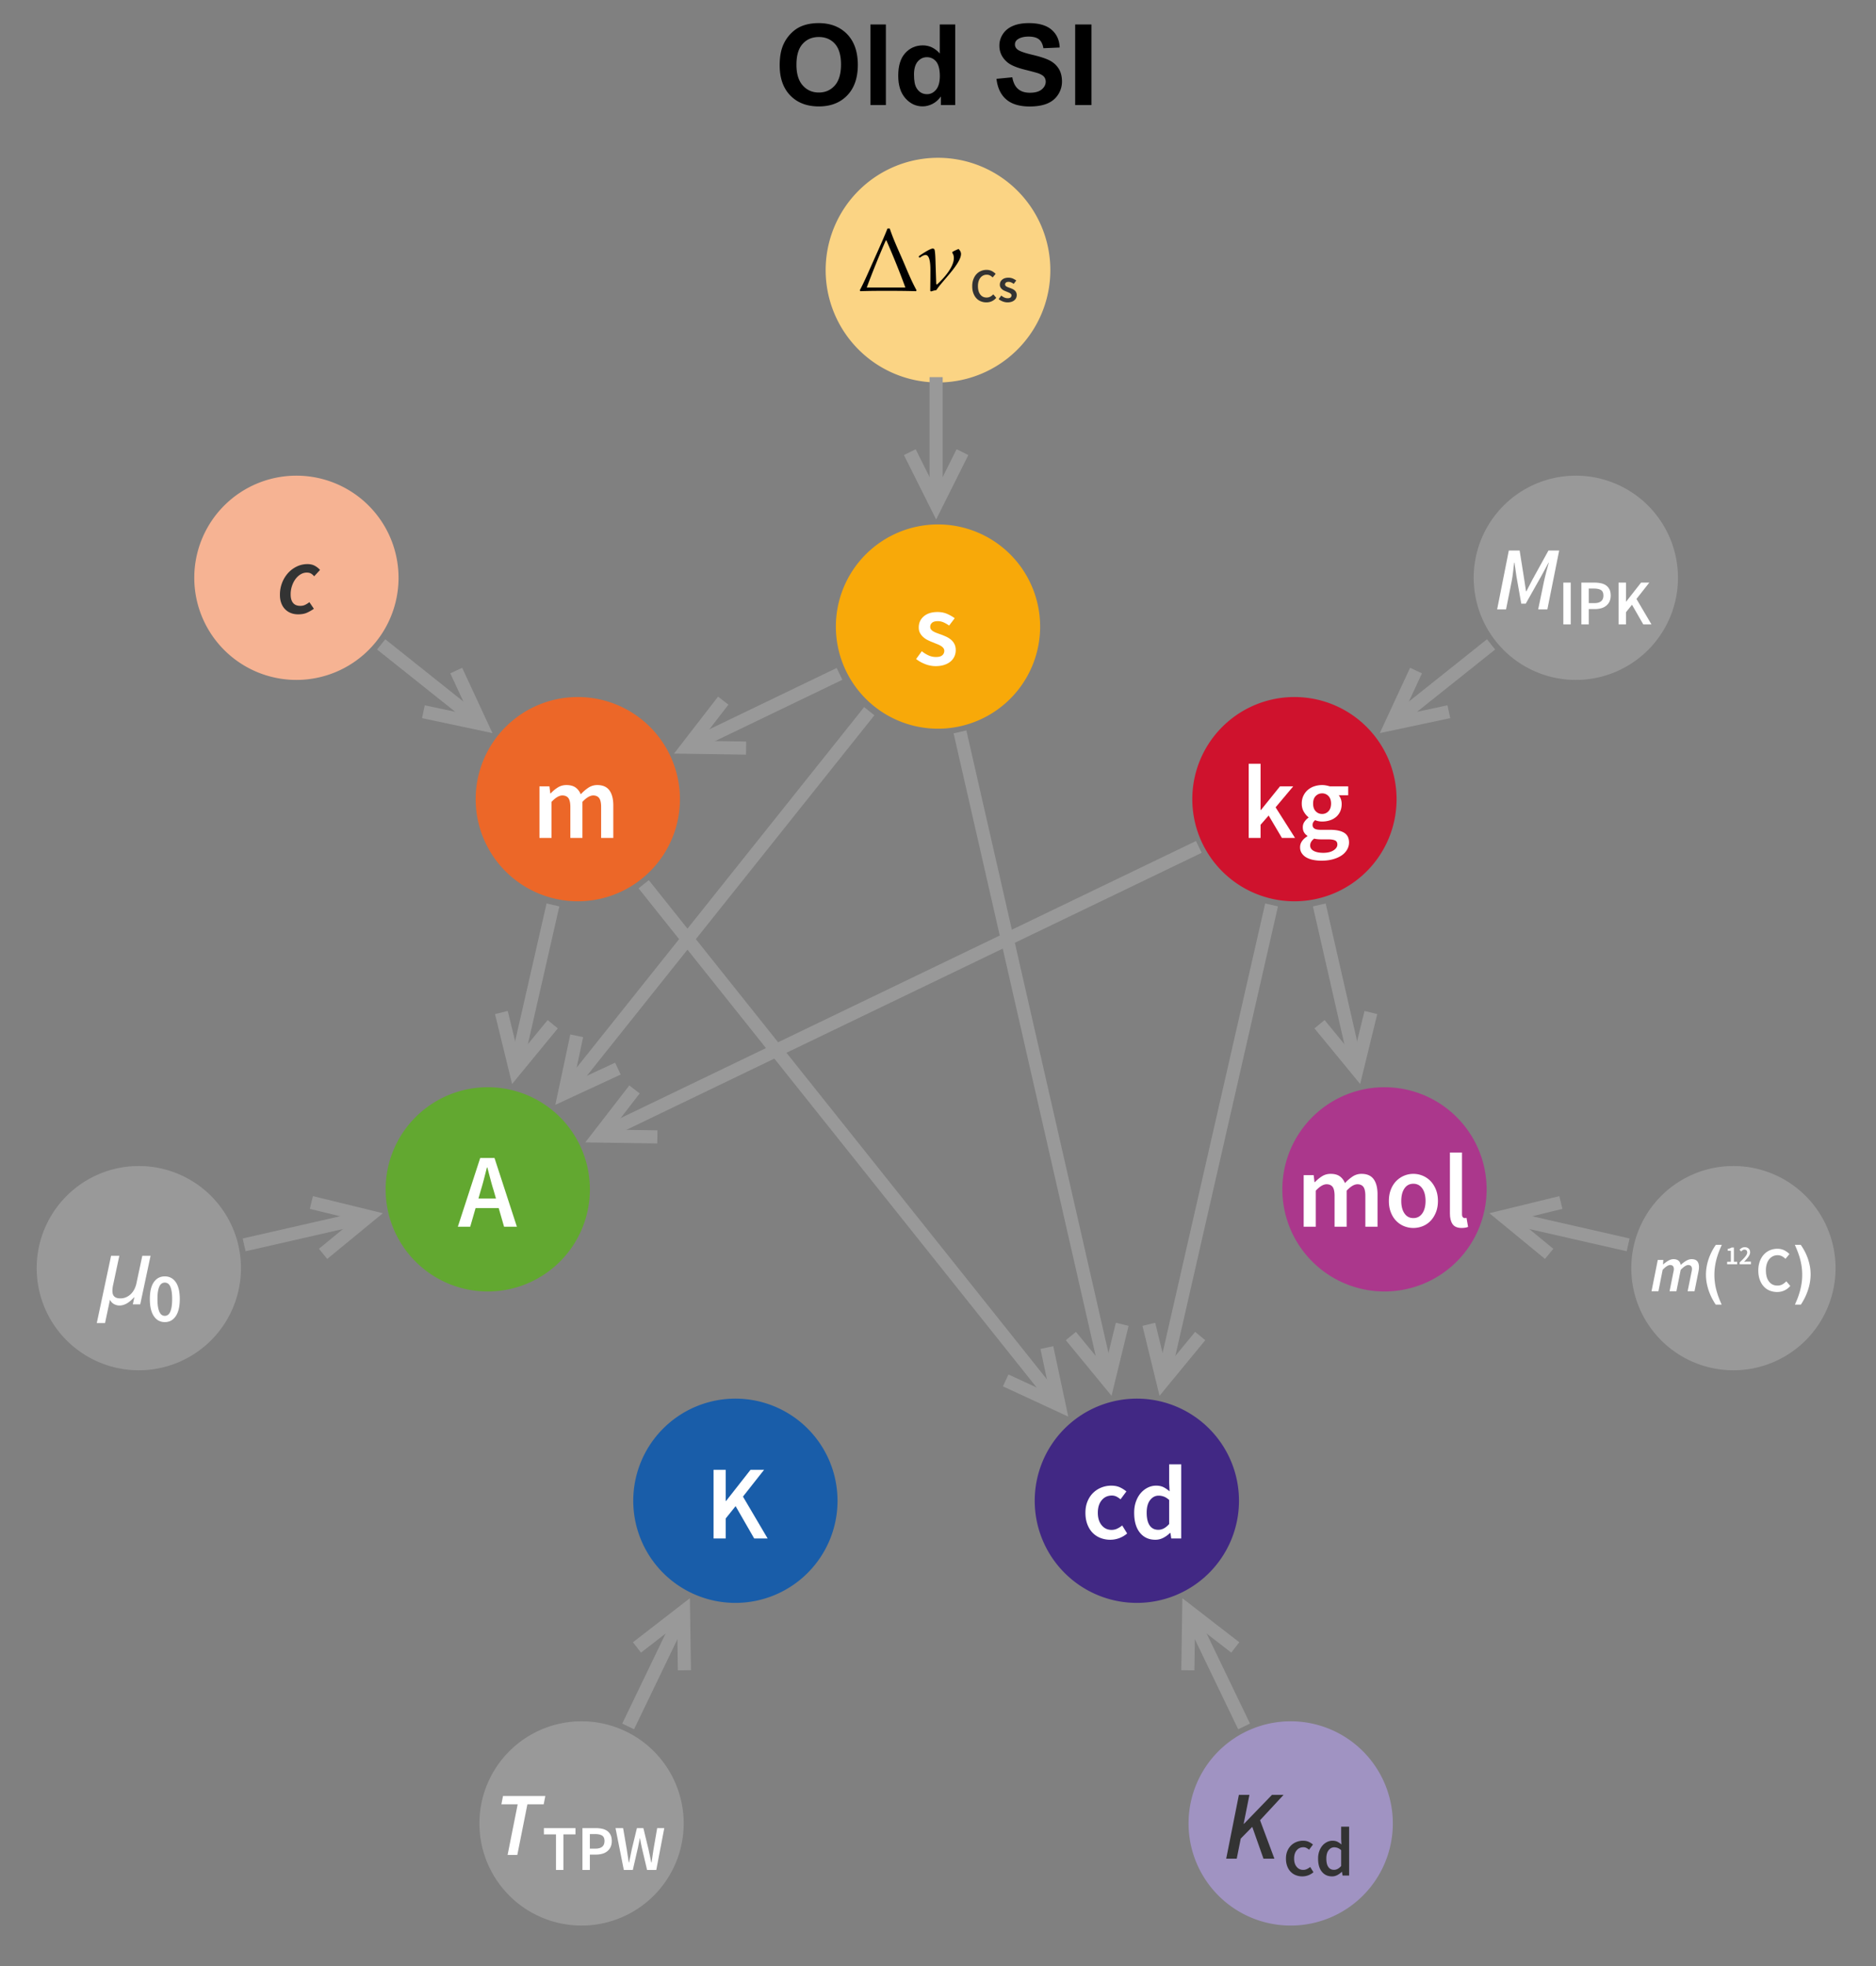 <svg xmlns="http://www.w3.org/2000/svg" xmlns:xlink="http://www.w3.org/1999/xlink" width="500pt" height="524pt" viewBox="0 0 500 524"><rect x="0" y="0" width="500" height="524" fill="#808080" stroke="none"/><defs><symbol overflow="visible" id="a"><path style="stroke:none" d="M5.879.336a7.695 7.695 0 0 1-2.813-.547C2.136-.574 1.34-1.023.672-1.566l1.512-2.075A8.177 8.177 0 0 0 4.02-2.504a4.667 4.667 0 0 0 1.972.402c.746.004 1.297-.148 1.653-.46.351-.305.527-.704.53-1.192a1.19 1.19 0 0 0-.253-.738 2.456 2.456 0 0 0-.672-.574 6.712 6.712 0 0 0-.95-.461c-.359-.137-.714-.285-1.066-.438-.453-.164-.91-.36-1.37-.586a5.316 5.316 0 0 1-1.247-.812A3.951 3.951 0 0 1 1.72-8.47c-.235-.418-.348-.918-.348-1.5 0-1.21.445-2.203 1.344-2.969.89-.765 2.113-1.148 3.668-1.148.949 0 1.808.172 2.578.508.762.34 1.426.719 1.988 1.144l-1.484 1.961a8.165 8.165 0 0 0-1.473-.851 3.846 3.846 0 0 0-1.55-.324c-.696 0-1.204.144-1.528.433-.328.29-.492.649-.488 1.078-.004.282.074.52.234.715.156.195.367.371.63.52.26.152.565.289.91.418.343.132.702.265 1.081.39.465.172.93.364 1.399.578.46.215.886.48 1.273.797.379.32.688.707.922 1.164.234.457.352 1.004.352 1.633 0 .602-.118 1.156-.352 1.668A3.83 3.83 0 0 1 9.855-.91c-.449.387-1.011.687-1.68.91C7.5.223 6.736.332 5.88.336Zm0 0"/></symbol><symbol overflow="visible" id="b"><path style="stroke:none" d="M2.043 0v-19.77h3.164v12.348h.086l5.094-6.324h3.527L9.211-8.148 14.39 0h-3.5L7.363-5.965 5.207-3.5V0Zm0 0"/></symbol><symbol overflow="visible" id="c"><path style="stroke:none" d="M6.832 6.074a11.557 11.557 0 0 1-2.281-.222c-.703-.153-1.305-.375-1.809-.672a3.528 3.528 0 0 1-1.187-1.121c-.293-.45-.438-.973-.434-1.567a2.738 2.738 0 0 1 .504-1.61c.332-.495.816-.937 1.453-1.331v-.11a2.65 2.65 0 0 1-.883-.894c-.234-.375-.351-.84-.347-1.402a2.466 2.466 0 0 1 .46-1.47A4.458 4.458 0 0 1 3.36-5.401v-.114c-.468-.351-.882-.843-1.246-1.468-.367-.625-.55-1.348-.547-2.172-.004-.781.149-1.48.45-2.098a4.657 4.657 0 0 1 1.191-1.555 5.024 5.024 0 0 1 1.719-.953A6.59 6.59 0 0 1 7-14.086c.371 0 .73.035 1.078.102.344.066.656.144.938.238h4.93v2.379h-2.52c.222.262.406.594.558.992.145.402.22.848.223 1.332-.004.77-.137 1.441-.406 2.016a4.255 4.255 0 0 1-1.106 1.457 4.82 4.82 0 0 1-1.652.894A6.449 6.449 0 0 1 7-4.367a4.74 4.74 0 0 1-.926-.082 4.374 4.374 0 0 1-.949-.281 2.868 2.868 0 0 0-.492.558c-.121.188-.18.442-.18.758 0 .394.16.703.488.922.325.226.91.336 1.75.336H9.13c1.66 0 2.914.27 3.766.8.847.536 1.273 1.395 1.273 2.586 0 .672-.176 1.305-.52 1.903a4.75 4.75 0 0 1-1.468 1.543c-.637.43-1.407.77-2.313 1.02-.906.25-1.918.374-3.035.378ZM7-6.383c.652.004 1.21-.234 1.68-.715.46-.472.695-1.16.699-2.058-.004-.856-.234-1.524-.688-2A2.26 2.26 0 0 0 7-11.871c-.676 0-1.246.234-1.707.7-.469.468-.7 1.14-.7 2.015 0 .898.231 1.586.7 2.058.46.48 1.031.72 1.707.715Zm.336 10.36c1.117-.004 2.016-.223 2.7-.66.679-.438 1.019-.958 1.023-1.551-.004-.547-.211-.91-.63-1.094C10.009.48 9.407.387 8.626.39H6.746C5.996.387 5.371.32 4.871.195c-.71.54-1.062 1.149-1.062 1.82 0 .618.312 1.098.937 1.442.625.344 1.488.516 2.59.52Zm0 0"/></symbol><symbol overflow="visible" id="d"><path style="stroke:none" d="M2.043 0v-13.746h2.66l.227 1.875h.11a9.553 9.553 0 0 1 1.89-1.57c.68-.43 1.449-.645 2.308-.645 1.008 0 1.817.215 2.422.645.606.43 1.067 1.039 1.387 1.82a11.273 11.273 0 0 1 2.043-1.762 4.222 4.222 0 0 1 2.383-.703c1.453 0 2.523.473 3.218 1.414.688.945 1.036 2.293 1.036 4.047V0H18.48v-8.203c0-1.137-.175-1.938-.52-2.406-.347-.465-.874-.7-1.581-.704-.86.004-1.82.575-2.883 1.708V0h-3.219v-8.203c0-1.137-.175-1.938-.52-2.406-.35-.465-.886-.7-1.609-.704-.863.004-1.824.575-2.882 1.708V0Zm0 0"/></symbol><symbol overflow="visible" id="e"><path style="stroke:none" d="M7.672.336a6.577 6.577 0 0 1-2.465-.477 6.074 6.074 0 0 1-2.086-1.398c-.61-.613-1.09-1.371-1.441-2.27-.356-.894-.532-1.91-.532-3.05 0-1.137.176-2.153.532-3.051.351-.895.832-1.652 1.441-2.27a6.347 6.347 0 0 1 4.55-1.906c.856 0 1.684.164 2.477.492a6.19 6.19 0 0 1 2.086 1.414c.598.617 1.079 1.375 1.442 2.27.363.898.543 1.914.547 3.05-.004 1.141-.184 2.157-.547 3.051-.364.899-.844 1.657-1.442 2.27a5.93 5.93 0 0 1-2.086 1.398 6.713 6.713 0 0 1-2.476.477Zm0-2.633c1.004 0 1.797-.414 2.379-1.246.578-.828.87-1.934.87-3.316 0-1.399-.292-2.516-.87-3.348-.582-.828-1.375-1.242-2.38-1.246-1.01.004-1.8.418-2.366 1.246-.57.832-.852 1.95-.852 3.348 0 1.382.281 2.488.852 3.316.566.832 1.355 1.246 2.367 1.246Zm0 0"/></symbol><symbol overflow="visible" id="f"><path style="stroke:none" d="M5.18.336C4.023.332 3.21-.008 2.742-.7c-.469-.688-.703-1.633-.699-2.828V-19.77h3.223v16.41c-.004.395.07.669.222.825.145.16.305.238.477.238h.207c.062 0 .164-.015.297-.055L6.887.055c-.434.183-1 .277-1.707.28Zm0 0"/></symbol><symbol overflow="visible" id="g"><path style="stroke:none" d="M7.785.336a7.217 7.217 0 0 1-2.62-.477A5.864 5.864 0 0 1 3.05-1.539c-.598-.613-1.063-1.371-1.399-2.27-.336-.894-.504-1.91-.504-3.05 0-1.137.184-2.153.559-3.051.371-.895.875-1.652 1.512-2.27a6.62 6.62 0 0 1 2.199-1.414 7.035 7.035 0 0 1 2.617-.492c.89 0 1.66.152 2.309.45.64.304 1.215.667 1.722 1.093L10.5-10.445a5.645 5.645 0 0 0-1.105-.742 2.83 2.83 0 0 0-1.192-.266c-1.121.004-2.027.418-2.715 1.246-.691.832-1.035 1.95-1.035 3.348 0 1.382.34 2.488 1.02 3.316.68.832 1.562 1.246 2.648 1.246.54 0 1.047-.113 1.524-.348.476-.23.91-.507 1.304-.828l1.317 2.13A6.893 6.893 0 0 1 7.786.335Zm0 0"/></symbol><symbol overflow="visible" id="h"><path style="stroke:none" d="M6.86.336C5.12.332 3.745-.293 2.73-1.554 1.71-2.813 1.2-4.583 1.203-6.86c-.004-1.118.16-2.125.488-3.024.325-.894.758-1.648 1.305-2.265a5.89 5.89 0 0 1 1.86-1.43 4.96 4.96 0 0 1 2.171-.508c.782 0 1.446.137 1.989.406.539.274 1.082.645 1.625 1.11l-.114-2.215v-4.985h3.22V0H11.09l-.227-1.484h-.11A7.186 7.186 0 0 1 8.989-.195a4.537 4.537 0 0 1-2.129.53Zm.785-2.66c1.023.004 1.984-.508 2.882-1.54v-6.413c-.488-.43-.96-.727-1.414-.895a4.023 4.023 0 0 0-1.386-.254c-.899 0-1.657.395-2.27 1.18-.617.785-.922 1.906-.922 3.36 0 1.495.266 2.628.797 3.402.531.777 1.3 1.164 2.313 1.16Zm0 0"/></symbol><symbol overflow="visible" id="i"><path style="stroke:none" d="M2.324 0v-18.313H5.57v8.317h.086l6.524-8.316h3.613l-5.629 7.14L16.742 0H13.16L8.203-8.625 5.57-5.348V0Zm0 0"/></symbol><symbol overflow="visible" id="j"><path style="stroke:none" d="m6.074-9.742-.64 2.238h4.675l-.644-2.238a60.323 60.323 0 0 1-.856-2.996c-.273-1.028-.539-2.043-.796-3.055h-.114c-.261 1.031-.523 2.05-.785 3.066a67.316 67.316 0 0 1-.84 2.985ZM-.055 0l5.961-18.313h3.809L15.68 0h-3.414l-1.43-4.957h-6.16L3.246 0Zm0 0"/></symbol><symbol overflow="visible" id="k"><path style="stroke:none" d="M4.395.152a3.872 3.872 0 0 1-1.48-.28 3.198 3.198 0 0 1-1.196-.829c-.34-.363-.606-.816-.801-1.356-.2-.535-.297-1.148-.293-1.84-.004-.679.098-1.288.3-1.831.2-.54.47-1 .817-1.375.344-.375.75-.66 1.215-.856.465-.195.961-.293 1.488-.297.528.004.996.11 1.407.32.406.215.742.465 1.011.743l-.793.957a3.014 3.014 0 0 0-.715-.528c-.257-.132-.55-.199-.87-.199-.344 0-.657.07-.942.211-.285.14-.531.344-.738.602-.211.261-.371.578-.485.949-.117.379-.175.8-.172 1.266-.003.957.204 1.703.618 2.242.414.543.972.812 1.68.812.37 0 .702-.078.995-.234a3.06 3.06 0 0 0 .793-.621l.793.93c-.343.398-.73.699-1.168.902-.437.21-.925.312-1.464.312Zm0 0"/></symbol><symbol overflow="visible" id="l"><path style="stroke:none" d="M2.684.152c-.438 0-.868-.082-1.286-.246a3.86 3.86 0 0 1-1.09-.62l.688-.946c.281.226.559.398.836.52.277.124.578.187.902.183.34.004.59-.066.754-.211a.709.709 0 0 0 .242-.543.595.595 0 0 0-.117-.34 1.192 1.192 0 0 0-.304-.261 3.743 3.743 0 0 0-.434-.211 10.499 10.499 0 0 1-.484-.2 6.567 6.567 0 0 1-.63-.265 2.292 2.292 0 0 1-.566-.371 1.711 1.711 0 0 1-.41-.504 1.308 1.308 0 0 1-.16-.688c-.004-.55.2-1 .613-1.351.407-.348.965-.524 1.676-.528.43.004.824.078 1.176.23.348.157.648.333.906.524l-.676.895c-.226-.16-.449-.29-.672-.387a1.885 1.885 0 0 0-.71-.148c-.32.003-.551.07-.696.199a.61.61 0 0 0-.222.492.438.438 0 0 0 .109.324c.07.09.168.172.285.239.117.07.254.132.414.19.156.063.32.122.496.18.207.079.422.169.637.262.21.102.402.223.582.364.172.148.312.324.422.53.101.212.156.462.16.747a1.938 1.938 0 0 1-.16.762c-.11.238-.266.441-.469.613-.207.176-.46.312-.766.414a3.335 3.335 0 0 1-1.046.152Zm0 0"/></symbol><symbol overflow="visible" id="m"><path style="stroke:none" d="m.77 0 3.117-15.695H6.77l1.246 7.847.457 3.024h.093l1.563-3.024 4.32-7.847h2.856L14.16 0h-2.45l1.563-7.535c.075-.367.168-.762.274-1.188.101-.422.207-.851.324-1.285.11-.43.223-.851.336-1.27.11-.413.223-.808.336-1.179h-.07L12.55-8.902 8.398-1.535H7.2L5.902-8.902l-.504-3.555h-.093c-.086.738-.176 1.559-.278 2.46-.105.907-.23 1.727-.37 2.462L3.144 0Zm0 0"/></symbol><symbol overflow="visible" id="z"><path style="stroke:none" d="m3.77 0 2.687-13.488H2.113l.43-2.207h11.281l-.433 2.207H9.047L6.359 0Zm0 0"/></symbol><symbol overflow="visible" id="n"><path style="stroke:none" d="M1.414 0v-11.145h1.977V0Zm0 0"/></symbol><symbol overflow="visible" id="o"><path style="stroke:none" d="M1.414 0v-11.145h3.512c.61 0 1.18.06 1.71.172.528.114.985.305 1.372.578.383.274.683.63.902 1.067.215.437.324.98.324 1.625 0 .617-.109 1.152-.324 1.605a3.129 3.129 0 0 1-.894 1.133 3.691 3.691 0 0 1-1.348.664c-.516.14-1.074.211-1.676.211H3.391V0Zm1.977-5.676H4.84c1.633.004 2.45-.672 2.453-2.027-.004-.7-.219-1.184-.64-1.453-.43-.266-1.055-.399-1.883-.403H3.39Zm0 0"/></symbol><symbol overflow="visible" id="p"><path style="stroke:none" d="M1.414 0v-11.145h1.977v5.063h.05l3.97-5.063h2.198L6.184-6.797 10.187 0h-2.18L4.993-5.246 3.391-3.254V0Zm0 0"/></symbol><symbol overflow="visible" id="A"><path style="stroke:none" d="M3.664 0v-9.473H.441v-1.672H8.86v1.672H5.641V0Zm0 0"/></symbol><symbol overflow="visible" id="B"><path style="stroke:none" d="M2.523 0 .31-11.145h2.027l.969 5.625c.09.602.18 1.2.273 1.79.09.593.18 1.183.274 1.77h.066c.121-.587.242-1.18.367-1.778.117-.594.242-1.188.367-1.782l1.364-5.625h1.718L9.098-5.52c.12.579.246 1.168.375 1.762.12.602.246 1.2.375 1.797h.07c.09-.598.176-1.191.262-1.785.082-.586.172-1.18.265-1.774l.973-5.625h1.89L11.177 0H8.723l-1.38-5.863c-.093-.426-.179-.852-.265-1.282a22.146 22.146 0 0 1-.226-1.289h-.07c-.083.438-.165.868-.247 1.29l-.265 1.28L4.926 0Zm0 0"/></symbol><symbol overflow="visible" id="q"><path style="stroke:none" d="m.375 0 1.664-8.348h1.48l-.085 1.172h.07c.43-.37.875-.691 1.34-.965.465-.27.926-.406 1.379-.41.316.004.586.043.816.121.223.082.414.188.566.32.153.137.27.301.36.485a3.3 3.3 0 0 1 .195.621 7.665 7.665 0 0 1 1.477-1.129c.488-.277.96-.414 1.414-.418.687.004 1.187.184 1.504.543.308.363.465.887.468 1.567a6.39 6.39 0 0 1-.035.562c-.027.184-.062.387-.101.61L11.832 0H9.996l1.02-5.031c.046-.192.078-.356.101-.492.02-.137.031-.266.035-.391-.004-.711-.343-1.07-1.02-1.074-.218.004-.495.105-.835.308-.34.203-.723.532-1.152.985L7.004 0h-1.82l1.003-5.031c.047-.192.079-.356.102-.492.02-.137.031-.266.035-.391-.004-.711-.336-1.07-1.004-1.074-.226.004-.511.105-.851.308-.34.203-.719.532-1.137.985L2.211 0Zm0 0"/></symbol><symbol overflow="visible" id="r"><path style="stroke:none" d="M5.113-12.375a28.93 28.93 0 0 0-.824 1.96c-.242.645-.45 1.29-.621 1.942-.172.653-.305 1.32-.398 1.996-.094.68-.141 1.387-.141 2.125 0 .711.043 1.403.137 2.079.086.675.218 1.34.394 1.992.168.648.371 1.293.613 1.933.235.641.504 1.278.805 1.918H3.484a17.982 17.982 0 0 1-1.07-1.836c-.32-.636-.594-1.289-.82-1.96a14.282 14.282 0 0 1-.528-2.055 12.167 12.167 0 0 1-.004-4.242c.118-.7.293-1.387.528-2.063a14.93 14.93 0 0 1 1.93-3.79Zm0 0"/></symbol><symbol overflow="visible" id="v"><path style="stroke:none" d="M4.773-4.54a13.553 13.553 0 0 1-.183 2.15c-.125.71-.297 1.41-.524 2.093-.226.684-.5 1.348-.816 1.996-.32.649-.68 1.27-1.074 1.871H.582c.29-.625.555-1.257.797-1.898.238-.649.445-1.297.617-1.957.168-.66.3-1.328.395-2.008.093-.676.14-1.363.14-2.059 0-.738-.047-1.445-.136-2.125a17.777 17.777 0 0 0-.391-1.992 19.913 19.913 0 0 0-.621-1.937 33.196 33.196 0 0 0-.82-1.969H2.14c.398.57.761 1.168 1.09 1.79.32.624.597 1.269.828 1.929.222.668.398 1.344.527 2.031.121.691.184 1.387.187 2.086Zm0 0"/></symbol><symbol overflow="visible" id="s"><path style="stroke:none" d="M.52 0v-.656h.992v-2.93h-.82v-.504a3.18 3.18 0 0 0 .578-.148c.16-.055.312-.13.453-.215h.601v3.797H3.2V0Zm0 0"/></symbol><symbol overflow="visible" id="t"><path style="stroke:none" d="M.266 0v-.469c.304-.297.586-.57.836-.824.25-.25.46-.484.636-.7.176-.214.309-.413.403-.605.09-.183.136-.363.14-.53-.004-.235-.066-.423-.191-.563-.13-.137-.309-.204-.543-.207a.847.847 0 0 0-.473.148 1.968 1.968 0 0 0-.394.348l-.45-.45c.204-.214.415-.382.633-.503.215-.118.48-.18.79-.18.21 0 .402.035.577.098.172.07.32.16.442.277.121.117.215.262.285.43a1.512 1.512 0 0 1-.027 1.156c-.086.207-.203.41-.352.617-.148.21-.32.426-.515.64-.196.223-.403.45-.622.68.118-.008.243-.02.38-.031.132-.012.253-.016.363-.02h1.093V0Zm0 0"/></symbol><symbol overflow="visible" id="u"><path style="stroke:none" d="M5.848.203a5.306 5.306 0 0 1-1.973-.371 4.22 4.22 0 0 1-1.59-1.105c-.45-.485-.805-1.086-1.062-1.805C.96-3.79.832-4.605.832-5.523c0-.907.133-1.72.398-2.442.266-.715.63-1.324 1.09-1.824a4.653 4.653 0 0 1 1.614-1.14 5.088 5.088 0 0 1 1.98-.391c.7 0 1.324.144 1.871.425.543.286.992.614 1.344.985L8.074-8.637a4 4 0 0 0-.953-.703 2.54 2.54 0 0 0-1.152-.265 2.895 2.895 0 0 0-1.254.28 2.979 2.979 0 0 0-.985.802 3.79 3.79 0 0 0-.644 1.265 5.52 5.52 0 0 0-.23 1.684c-.004 1.273.273 2.265.824 2.984.547.719 1.289 1.078 2.234 1.078.496 0 .941-.101 1.328-.312a4.128 4.128 0 0 0 1.055-.828L9.352-1.41a4.72 4.72 0 0 1-1.559 1.2 4.604 4.604 0 0 1-1.945.413Zm0 0"/></symbol><symbol overflow="visible" id="w"><path style="stroke:none" d="m.832 0 3.379-17.004H7.02L5.484-9.309h.106l7.437-7.695h3.094l-6.266 6.762L13.675 0h-2.91L7.774-8.477 4.707-5.355 3.641 0Zm0 0"/></symbol><symbol overflow="visible" id="E"><path style="stroke:none" d="M5.719.313C5.008.308 4.355.195 3.769-.04a4.229 4.229 0 0 1-1.535-1.012c-.437-.437-.773-.98-1.011-1.625-.246-.64-.368-1.379-.364-2.21a8.635 8.635 0 0 1 .582-3.212 8.407 8.407 0 0 1 1.586-2.601 7.588 7.588 0 0 1 2.34-1.742 6.52 6.52 0 0 1 2.824-.637c.778 0 1.442.156 2 .469.551.312 1.004.675 1.352 1.09L9.984-9.83c-.296-.343-.593-.597-.886-.753-.297-.156-.66-.234-1.09-.234-.574 0-1.121.156-1.64.468-.52.313-.973.735-1.364 1.262a6.568 6.568 0 0 0-.934 1.848 6.834 6.834 0 0 0-.351 2.246c-.004.972.207 1.722.636 2.25.422.531 1.07.797 1.938.793.5.004.945-.094 1.336-.297a6.07 6.07 0 0 0 1.082-.692l1.195 1.766c-.488.352-1.066.688-1.73 1.004-.672.32-1.489.477-2.457.48Zm0 0"/></symbol><symbol overflow="visible" id="x"><path style="stroke:none" d="M5.133.223a4.68 4.68 0 0 1-1.73-.313 3.78 3.78 0 0 1-1.391-.926c-.399-.402-.703-.902-.922-1.496-.223-.59-.336-1.261-.332-2.011-.004-.75.12-1.418.367-2.012a4.52 4.52 0 0 1 .996-1.496 4.41 4.41 0 0 1 1.45-.93 4.857 4.857 0 0 1 1.726-.324c.59.004 1.098.101 1.523.297.422.195.801.437 1.137.718L6.922-6.887a4.174 4.174 0 0 0-.73-.488 1.89 1.89 0 0 0-.782-.176c-.742.004-1.34.278-1.793.824-.46.547-.687 1.282-.683 2.204-.004.914.218 1.644.671 2.187.446.55 1.028.824 1.747.82.355.004.691-.074 1.007-.23.313-.152.602-.332.86-.543l.867 1.402a4.394 4.394 0 0 1-1.414.832 4.435 4.435 0 0 1-1.54.278Zm0 0"/></symbol><symbol overflow="visible" id="y"><path style="stroke:none" d="M4.523.223c-1.148 0-2.058-.414-2.726-1.246C1.125-1.852.789-3.02.793-4.523c-.004-.735.105-1.399.324-1.993.215-.59.5-1.086.86-1.496a3.807 3.807 0 0 1 1.226-.941 3.333 3.333 0 0 1 1.43-.332c.515.004.953.094 1.312.27.356.18.711.421 1.07.726l-.074-1.457v-3.285h2.122V0H7.309l-.145-.977H7.09a5.007 5.007 0 0 1-1.164.848c-.446.234-.91.352-1.403.352Zm.516-1.754c.676.004 1.309-.336 1.902-1.016v-4.226c-.324-.282-.636-.477-.933-.59a2.794 2.794 0 0 0-.914-.168c-.594.004-1.09.261-1.496.777-.407.52-.61 1.258-.606 2.211-.004.992.172 1.738.524 2.246.351.512.859.77 1.523.766Zm0 0"/></symbol><symbol overflow="visible" id="D"><path style="stroke:none" d="M4.727.223c-1.235 0-2.207-.524-2.918-1.578-.715-1.047-1.07-2.57-1.07-4.57 0-1.993.355-3.497 1.07-4.513.71-1.011 1.683-1.519 2.918-1.523 1.226.004 2.199.512 2.914 1.531.714 1.024 1.07 2.528 1.074 4.504-.004 2-.36 3.524-1.074 4.57C6.926-.3 5.953.224 4.727.224Zm0-1.664c.277 0 .539-.075.78-.23.243-.15.45-.407.622-.766.172-.356.305-.817.406-1.383.094-.567.145-1.266.149-2.106-.004-.82-.055-1.515-.149-2.078-.101-.559-.234-1.008-.406-1.355-.172-.34-.379-.582-.621-.727a1.537 1.537 0 0 0-1.567 0c-.242.145-.449.387-.62.727-.176.347-.313.796-.407 1.355-.102.563-.148 1.258-.144 2.078-.004.84.042 1.54.144 2.106.094.566.23 1.027.406 1.382.172.36.38.618.621.766.239.156.5.23.786.23Zm0 0"/></symbol><symbol overflow="visible" id="C"><path style="stroke:none" d="M14.93-12.953 12.172 0h-1.969l.406-1.906h-.05c-.262.281-.54.55-.825.816a6.57 6.57 0 0 1-.921.707c-.329.211-.672.371-1.032.496a3.495 3.495 0 0 1-1.14.192c-.266 0-.524-.035-.778-.106a2.995 2.995 0 0 1-.718-.297 2.429 2.429 0 0 1-.606-.488 2.305 2.305 0 0 1-.426-.66L2.797 4.98h-2.2l3.81-17.933h2.198L4.957-5.227a8.936 8.936 0 0 0-.14.797c-.04.27-.06.54-.055.805-.004.719.172 1.234.531 1.55.352.321.875.481 1.566.477a3.74 3.74 0 0 0 1.594-.324c.473-.215.89-.504 1.258-.867.36-.36.664-.777.906-1.262.242-.476.422-.988.54-1.527l1.573-7.375Zm0 0"/></symbol><symbol overflow="visible" id="F"><path style="stroke:none" d="M1.305-10.605c-.004-2.188.324-4.024.98-5.508a9.926 9.926 0 0 1 1.996-2.942c.844-.867 1.77-1.511 2.782-1.937 1.332-.563 2.875-.844 4.625-.848 3.164.004 5.695.985 7.597 2.945 1.895 1.965 2.844 4.696 2.848 8.188-.004 3.469-.945 6.18-2.828 8.137C17.418-.613 14.898.363 11.75.367 8.55.363 6.012-.609 4.129-2.555 2.242-4.5 1.3-7.184 1.305-10.605Zm4.468-.145c-.003 2.434.559 4.277 1.684 5.527 1.121 1.258 2.547 1.883 4.277 1.883 1.727 0 3.145-.62 4.254-1.867 1.106-1.242 1.66-3.11 1.664-5.606-.004-2.453-.543-4.289-1.62-5.503-1.079-1.207-2.512-1.813-4.298-1.817-1.789.004-3.23.617-4.32 1.84-1.098 1.227-1.644 3.074-1.64 5.543Zm0 0"/></symbol><symbol overflow="visible" id="G"><path style="stroke:none" d="M2.152 0v-21.477H6.27V0Zm0 0"/></symbol><symbol overflow="visible" id="H"><path style="stroke:none" d="M16.422 0h-3.824v-2.285c-.637.89-1.387 1.555-2.25 1.984-.864.438-1.735.653-2.614.653-1.789 0-3.32-.72-4.593-2.16-1.274-1.438-1.91-3.446-1.91-6.028 0-2.633.617-4.637 1.859-6.012 1.238-1.367 2.808-2.054 4.703-2.058 1.734.004 3.238.726 4.512 2.164v-7.735h4.117ZM5.434-8.117c-.004 1.664.226 2.863.691 3.605.656 1.078 1.586 1.617 2.781 1.614.946.003 1.75-.399 2.418-1.207.66-.805.992-2.008.996-3.614-.004-1.781-.328-3.07-.968-3.86-.649-.784-1.473-1.175-2.477-1.179-.977.004-1.793.39-2.453 1.164-.66.778-.992 1.938-.988 3.477Zm0 0"/></symbol><symbol overflow="visible" id="I"><path style="stroke:none" d="m1.086-6.988 4.219-.41c.25 1.418.765 2.457 1.543 3.12.773.665 1.82.997 3.144.997 1.39 0 2.445-.293 3.156-.887.707-.586 1.059-1.277 1.063-2.074-.004-.5-.152-.934-.45-1.293-.3-.356-.82-.664-1.558-.934-.512-.172-1.668-.484-3.473-.937-2.328-.57-3.96-1.278-4.894-2.121-1.32-1.18-1.98-2.621-1.977-4.325-.004-1.09.309-2.113.93-3.066.617-.95 1.508-1.676 2.68-2.176 1.164-.496 2.574-.742 4.226-.746 2.696.004 4.727.594 6.09 1.774 1.36 1.183 2.074 2.761 2.145 4.73l-4.336.188c-.188-1.098-.586-1.891-1.196-2.375-.609-.48-1.527-.723-2.746-.727-1.261.004-2.246.262-2.957.773-.46.336-.691.782-.687 1.336-.004.508.21.942.64 1.301.543.465 1.872.945 3.985 1.438 2.105.5 3.664 1.015 4.68 1.547 1.007.535 1.8 1.261 2.374 2.183.57.926.856 2.067.86 3.418a6.34 6.34 0 0 1-1.027 3.457c-.688 1.078-1.657 1.875-2.903 2.395-1.254.523-2.812.78-4.672.785-2.718-.004-4.8-.63-6.254-1.883-1.457-1.254-2.328-3.082-2.605-5.488Zm0 0"/></symbol><symbol overflow="visible" id="J"><path style="stroke:none" d="M2.05 0v-21.477h4.337V0Zm0 0"/></symbol></defs><path style="stroke:none;fill-rule:evenodd;fill:#f8a909;fill-opacity:1" d="M277.219 167a27.21 27.21 0 0 0-7.973-19.246A27.21 27.21 0 0 0 250 139.78a27.21 27.21 0 0 0-19.246 7.973A27.21 27.21 0 0 0 222.78 167a27.21 27.21 0 0 0 7.973 19.246A27.21 27.21 0 0 0 250 194.22a27.21 27.21 0 0 0 19.246-7.973A27.21 27.21 0 0 0 277.22 167Zm0 0"/><use xlink:href="#a" x="243.5" y="177.21" style="fill:#fff;fill-opacity:1"/><path style="stroke:none;fill-rule:evenodd;fill:#cf122d;fill-opacity:1" d="M372.219 213a27.21 27.21 0 0 0-7.973-19.246A27.21 27.21 0 0 0 345 185.78a27.21 27.21 0 0 0-19.246 7.973A27.21 27.21 0 0 0 317.78 213a27.21 27.21 0 0 0 7.973 19.246A27.21 27.21 0 0 0 345 240.22a27.21 27.21 0 0 0 19.246-7.973A27.21 27.21 0 0 0 372.22 213Zm0 0"/><g style="fill:#fff;fill-opacity:1"><use xlink:href="#b" x="330.766" y="223.328"/><use xlink:href="#c" x="345.383" y="223.328"/></g><path style="stroke:none;fill-rule:evenodd;fill:#ab378c;fill-opacity:1" d="M396.219 317a27.21 27.21 0 0 0-7.973-19.246A27.21 27.21 0 0 0 369 289.78a27.21 27.21 0 0 0-19.246 7.973A27.21 27.21 0 0 0 341.78 317a27.21 27.21 0 0 0 7.973 19.246A27.21 27.21 0 0 0 369 344.22a27.21 27.21 0 0 0 19.246-7.973A27.21 27.21 0 0 0 396.22 317Zm0 0"/><g style="fill:#fff;fill-opacity:1"><use xlink:href="#d" x="345.419" y="326.956"/><use xlink:href="#e" x="369.022" y="326.956"/><use xlink:href="#f" x="384.394" y="326.956"/></g><path style="stroke:none;fill-rule:evenodd;fill:#412884;fill-opacity:1" d="M330.219 400a27.21 27.21 0 0 0-7.973-19.246A27.21 27.21 0 0 0 303 372.78a27.21 27.21 0 0 0-19.246 7.973A27.21 27.21 0 0 0 275.78 400a27.21 27.21 0 0 0 7.973 19.246A27.21 27.21 0 0 0 303 427.22a27.21 27.21 0 0 0 19.246-7.973A27.21 27.21 0 0 0 330.22 400Zm0 0"/><g style="fill:#fff;fill-opacity:1"><use xlink:href="#g" x="288.146" y="410.059"/><use xlink:href="#h" x="301.082" y="410.059"/></g><path style="stroke:none;fill-rule:evenodd;fill:#195da9;fill-opacity:1" d="M223.219 400a27.21 27.21 0 0 0-7.973-19.246A27.21 27.21 0 0 0 196 372.78a27.21 27.21 0 0 0-19.246 7.973A27.21 27.21 0 0 0 168.78 400a27.21 27.21 0 0 0 7.973 19.246A27.21 27.21 0 0 0 196 427.22a27.21 27.21 0 0 0 19.246-7.973A27.21 27.21 0 0 0 223.22 400Zm0 0"/><use xlink:href="#i" x="187.854" y="410.059" style="fill:#fff;fill-opacity:1"/><path style="stroke:none;fill-rule:evenodd;fill:#62a830;fill-opacity:1" d="M157.219 317a27.21 27.21 0 0 0-7.973-19.246A27.21 27.21 0 0 0 130 289.78a27.21 27.21 0 0 0-19.246 7.973A27.21 27.21 0 0 0 102.78 317a27.21 27.21 0 0 0 7.973 19.246A27.21 27.21 0 0 0 130 344.22a27.21 27.21 0 0 0 19.246-7.973A27.21 27.21 0 0 0 157.22 317Zm0 0"/><use xlink:href="#j" x="122.081" y="326.956" style="fill:#fff;fill-opacity:1"/><path style="stroke:none;fill-rule:evenodd;fill:#ec6728;fill-opacity:1" d="M181.219 213a27.21 27.21 0 0 0-7.973-19.246A27.21 27.21 0 0 0 154 185.78a27.21 27.21 0 0 0-19.246 7.973A27.21 27.21 0 0 0 126.78 213a27.21 27.21 0 0 0 7.973 19.246A27.21 27.21 0 0 0 154 240.22a27.21 27.21 0 0 0 19.246-7.973A27.21 27.21 0 0 0 181.22 213Zm0 0"/><use xlink:href="#d" x="141.734" y="223.328" style="fill:#fff;fill-opacity:1"/><path style="stroke:none;fill-rule:evenodd;fill:#fbd484;fill-opacity:1" d="M279.941 72a29.929 29.929 0 0 0-8.77-21.172A29.929 29.929 0 0 0 250 42.058a29.929 29.929 0 0 0-21.172 8.77A29.929 29.929 0 0 0 220.058 72a29.929 29.929 0 0 0 8.77 21.172 29.929 29.929 0 0 0 21.172 8.77 29.929 29.929 0 0 0 21.172-8.77A29.929 29.929 0 0 0 279.942 72Zm0 0"/><path style="stroke:none;fill-rule:evenodd;fill:#000;fill-opacity:1" d="M244.285 77.375c-1.453-2.621-2.597-5.531-3.793-8.297-1.164-2.668-2.43-5.387-3.355-8.176h-.598c-1.191 2.98-2.527 5.887-3.84 8.844-1.14 2.527-2.238 5.172-3.55 7.629l.163.238c2.528-.093 5.06-.093 7.606-.093 2.41 0 4.816.023 7.227.093Zm-2.98-.738h-10.297a246.1 246.1 0 0 1 5.078-12.563h.164c1.793 4.121 3.508 8.32 5.055 12.563ZM256.129 67.695c0-.547-.281-.953-.64-1.332a14.91 14.91 0 0 0-1.598.739l-.094.261c.308.453.426.88.426 1.43 0 2.457-2.766 5.46-4.48 7.031l-.216-.117-.164-5.031c-.027-.5-.05-3.957-.36-4.266-.144-.12-.26-.168-.401-.168-.72 0-3.008 1.547-3.672 2l-.051.219.121.187h.21c.384-.285.981-.687 1.481-.687 1.383 0 1.286 3.574 1.286 4.527 0 1.692-.02 3.336-.047 5.032l.238.164a6.686 6.686 0 0 1 1.387-.356c1.547-2.41 6.574-7.055 6.574-9.633Zm0 0"/><g style="fill:#333;fill-opacity:1"><use xlink:href="#k" x="258.5" y="80.44"/><use xlink:href="#l" x="265.861" y="80.44"/></g><path style="stroke:none;fill-rule:evenodd;fill:#999;fill-opacity:1" d="M447.219 154a27.21 27.21 0 0 0-7.973-19.246A27.21 27.21 0 0 0 420 126.78a27.21 27.21 0 0 0-19.246 7.973A27.21 27.21 0 0 0 392.78 154a27.21 27.21 0 0 0 7.973 19.246A27.21 27.21 0 0 0 420 181.22a27.21 27.21 0 0 0 19.246-7.973A27.21 27.21 0 0 0 447.22 154Zm0 0"/><use xlink:href="#m" x="398.251" y="162.429" style="fill:#fff;fill-opacity:1"/><g style="fill:#fff;fill-opacity:1"><use xlink:href="#n" x="415.251" y="166.429"/><use xlink:href="#o" x="420.056" y="166.429"/><use xlink:href="#p" x="429.973" y="166.429"/></g><path style="stroke:none;fill-rule:evenodd;fill:#999;fill-opacity:1" d="M489.219 338a27.21 27.21 0 0 0-7.973-19.246A27.21 27.21 0 0 0 462 310.78a27.21 27.21 0 0 0-19.246 7.973A27.21 27.21 0 0 0 434.78 338a27.21 27.21 0 0 0 7.973 19.246A27.21 27.21 0 0 0 462 365.22a27.21 27.21 0 0 0 19.246-7.973A27.21 27.21 0 0 0 489.22 338Zm0 0"/><use xlink:href="#q" x="439.8" y="344.156" style="fill:#fff;fill-opacity:1"/><use xlink:href="#r" x="453.8" y="344.156" style="fill:#fff;fill-opacity:1"/><g style="fill:#fff;fill-opacity:1"><use xlink:href="#s" x="459.8" y="336.956"/><use xlink:href="#t" x="463.391" y="336.956"/></g><use xlink:href="#u" x="467.8" y="344.156" style="fill:#fff;fill-opacity:1"/><use xlink:href="#v" x="477.8" y="344.156" style="fill:#fff;fill-opacity:1"/><path style="stroke:none;fill-rule:evenodd;fill:#a093c2;fill-opacity:1" d="M371.219 486a27.21 27.21 0 0 0-7.973-19.246A27.21 27.21 0 0 0 344 458.78a27.21 27.21 0 0 0-19.246 7.973A27.21 27.21 0 0 0 316.78 486a27.21 27.21 0 0 0 7.973 19.246A27.21 27.21 0 0 0 344 513.22a27.21 27.21 0 0 0 19.246-7.973A27.21 27.21 0 0 0 371.22 486Zm0 0"/><use xlink:href="#w" x="325.982" y="495.394" style="fill:#333;fill-opacity:1"/><g style="fill:#333;fill-opacity:1"><use xlink:href="#x" x="341.982" y="499.894"/><use xlink:href="#y" x="350.511" y="499.894"/></g><path style="stroke:none;fill-rule:evenodd;fill:#999;fill-opacity:1" d="M182.219 486a27.21 27.21 0 0 0-7.973-19.246A27.21 27.21 0 0 0 155 458.78a27.21 27.21 0 0 0-19.246 7.973A27.21 27.21 0 0 0 127.78 486a27.21 27.21 0 0 0 7.973 19.246A27.21 27.21 0 0 0 155 513.22a27.21 27.21 0 0 0 19.246-7.973A27.21 27.21 0 0 0 182.22 486Zm0 0"/><use xlink:href="#z" x="131.518" y="494.394" style="fill:#fff;fill-opacity:1"/><g style="fill:#fff;fill-opacity:1"><use xlink:href="#A" x="144.518" y="498.394"/><use xlink:href="#o" x="153.821" y="498.394"/><use xlink:href="#B" x="163.738" y="498.394"/></g><path style="stroke:none;fill-rule:evenodd;fill:#999;fill-opacity:1" d="M64.219 338a27.21 27.21 0 0 0-7.973-19.246A27.21 27.21 0 0 0 37 310.78a27.21 27.21 0 0 0-19.246 7.973A27.21 27.21 0 0 0 9.78 338a27.21 27.21 0 0 0 7.973 19.246A27.21 27.21 0 0 0 37 365.22a27.21 27.21 0 0 0 19.246-7.973A27.21 27.21 0 0 0 64.22 338Zm0 0"/><use xlink:href="#C" x="25.2" y="347.656" style="fill:#fff;fill-opacity:1"/><use xlink:href="#D" x="39.2" y="352.156" style="fill:#fff;fill-opacity:1"/><path style="stroke:none;fill-rule:evenodd;fill:#f6b393;fill-opacity:1" d="M106.219 154a27.21 27.21 0 0 0-7.973-19.246A27.21 27.21 0 0 0 79 126.78a27.21 27.21 0 0 0-19.246 7.973A27.21 27.21 0 0 0 51.78 154a27.21 27.21 0 0 0 7.973 19.246A27.21 27.21 0 0 0 79 181.22a27.21 27.21 0 0 0 19.246-7.973A27.21 27.21 0 0 0 106.22 154Zm0 0"/><use xlink:href="#E" x="73.749" y="163.429" style="fill:#333;fill-opacity:1"/><path style="fill:none;stroke-width:3.493;stroke-linecap:butt;stroke-linejoin:miter;stroke:#999;stroke-opacity:1;stroke-miterlimit:3.25" d="m297.75 192.61-40.586 19.546" transform="translate(-74 -13)"/><path style="fill:none;stroke-width:3.493;stroke-linecap:square;stroke-linejoin:miter;stroke:#999;stroke-opacity:1;stroke-miterlimit:3.25" d="m271.11 212.363-13.946-.207 8.531-11.031" transform="translate(-74 -13)"/><path style="fill:none;stroke-width:3.493;stroke-linecap:butt;stroke-linejoin:miter;stroke:#999;stroke-opacity:1;stroke-miterlimit:3.25" d="m329.86 208.074 39.519 173.14" transform="translate(-74 -13)"/><path style="fill:none;stroke-width:3.493;stroke-linecap:square;stroke-linejoin:miter;stroke:#999;stroke-opacity:1;stroke-miterlimit:3.25" d="m372.684 367.664-3.305 13.55-8.86-10.773" transform="translate(-74 -13)"/><path style="fill:none;stroke-width:3.493;stroke-linecap:butt;stroke-linejoin:miter;stroke:#999;stroke-opacity:1;stroke-miterlimit:3.25" d="m305.68 202.555-81.235 101.863" transform="translate(-74 -13)"/><path style="fill:none;stroke-width:3.493;stroke-linecap:square;stroke-linejoin:miter;stroke:#999;stroke-opacity:1;stroke-miterlimit:3.25" d="m237.102 298.555-12.657 5.863 2.903-13.64" transform="translate(-74 -13)"/><path style="fill:none;stroke-width:3.493;stroke-linecap:butt;stroke-linejoin:miter;stroke:#999;stroke-opacity:1;stroke-miterlimit:3.25" d="M245.555 248.676 356.28 387.52" transform="translate(-74 -13)"/><path style="fill:none;stroke-width:3.493;stroke-linecap:square;stroke-linejoin:miter;stroke:#999;stroke-opacity:1;stroke-miterlimit:3.25" d="m353.379 373.879 2.902 13.64-12.656-5.863" transform="translate(-74 -13)"/><path style="fill:none;stroke-width:3.493;stroke-linecap:butt;stroke-linejoin:miter;stroke:#999;stroke-opacity:1;stroke-miterlimit:3.25" d="m221.375 254.191-10.023 43.918" transform="translate(-74 -13)"/><path style="fill:none;stroke-width:3.493;stroke-linecap:square;stroke-linejoin:miter;stroke:#999;stroke-opacity:1;stroke-miterlimit:3.25" d="m220.207 287.336-8.855 10.773-3.309-13.546" transform="translate(-74 -13)"/><path style="fill:none;stroke-width:3.493;stroke-linecap:butt;stroke-linejoin:miter;stroke:#999;stroke-opacity:1;stroke-miterlimit:3.25" d="m425.625 254.191 10.023 43.918" transform="translate(-74 -13)"/><path style="fill:none;stroke-width:3.493;stroke-linecap:square;stroke-linejoin:miter;stroke:#999;stroke-opacity:1;stroke-miterlimit:3.25" d="m438.957 284.563-3.309 13.546-8.855-10.773" transform="translate(-74 -13)"/><path style="fill:none;stroke-width:3.493;stroke-linecap:butt;stroke-linejoin:miter;stroke:#999;stroke-opacity:1;stroke-miterlimit:3.25" d="m412.906 254.191-28.992 127.024" transform="translate(-74 -13)"/><path style="fill:none;stroke-width:3.493;stroke-linecap:square;stroke-linejoin:miter;stroke:#999;stroke-opacity:1;stroke-miterlimit:3.25" d="m392.773 370.441-8.859 10.774-3.305-13.55" transform="translate(-74 -13)"/><path style="fill:none;stroke-width:3.493;stroke-linecap:butt;stroke-linejoin:miter;stroke:#999;stroke-opacity:1;stroke-miterlimit:3.25" d="m393.516 238.73-160.004 77.055" transform="translate(-74 -13)"/><path style="fill:none;stroke-width:3.493;stroke-linecap:square;stroke-linejoin:miter;stroke:#999;stroke-opacity:1;stroke-miterlimit:3.25" d="m247.457 315.992-13.945-.207 8.531-11.035" transform="translate(-74 -13)"/><path style="fill:none;stroke-width:3.493;stroke-linecap:butt;stroke-linejoin:miter;stroke:#999;stroke-opacity:1;stroke-miterlimit:3.25" d="M323.5 113.52v34.027" transform="translate(-74 -13)"/><path style="fill:none;stroke-width:3.493;stroke-linecap:square;stroke-linejoin:miter;stroke:#999;stroke-opacity:1;stroke-miterlimit:3.25" d="m329.738 135.07-6.238 12.477-6.238-12.477" transform="translate(-74 -13)"/><path style="fill:none;stroke-width:3.493;stroke-linecap:butt;stroke-linejoin:miter;stroke:#999;stroke-opacity:1;stroke-miterlimit:3.25" d="m471.406 184.75-26.601 21.21" transform="translate(-74 -13)"/><path style="fill:none;stroke-width:3.493;stroke-linecap:square;stroke-linejoin:miter;stroke:#999;stroke-opacity:1;stroke-miterlimit:3.25" d="m458.445 203.063-13.64 2.898 5.863-12.652" transform="translate(-74 -13)"/><path style="fill:none;stroke-width:3.493;stroke-linecap:butt;stroke-linejoin:miter;stroke:#999;stroke-opacity:1;stroke-miterlimit:3.25" d="m507.938 344.797-33.172-7.57" transform="translate(-74 -13)"/><path style="fill:none;stroke-width:3.493;stroke-linecap:square;stroke-linejoin:miter;stroke:#999;stroke-opacity:1;stroke-miterlimit:3.25" d="m485.54 346.082-10.774-8.855 13.546-3.309" transform="translate(-74 -13)"/><path style="fill:none;stroke-width:3.493;stroke-linecap:butt;stroke-linejoin:miter;stroke:#999;stroke-opacity:1;stroke-miterlimit:3.25" d="m405.582 473.145-14.762-30.657" transform="translate(-74 -13)"/><path style="fill:none;stroke-width:3.493;stroke-linecap:square;stroke-linejoin:miter;stroke:#999;stroke-opacity:1;stroke-miterlimit:3.25" d="m390.613 456.434.207-13.946 11.032 8.535" transform="translate(-74 -13)"/><path style="fill:none;stroke-width:3.493;stroke-linecap:butt;stroke-linejoin:miter;stroke:#999;stroke-opacity:1;stroke-miterlimit:3.25" d="m241.418 473.145 14.762-30.657" transform="translate(-74 -13)"/><path style="fill:none;stroke-width:3.493;stroke-linecap:square;stroke-linejoin:miter;stroke:#999;stroke-opacity:1;stroke-miterlimit:3.25" d="m245.148 451.023 11.032-8.535.207 13.946" transform="translate(-74 -13)"/><path style="fill:none;stroke-width:3.493;stroke-linecap:butt;stroke-linejoin:miter;stroke:#999;stroke-opacity:1;stroke-miterlimit:3.25" d="m139.063 344.797 33.171-7.57" transform="translate(-74 -13)"/><path style="fill:none;stroke-width:3.493;stroke-linecap:square;stroke-linejoin:miter;stroke:#999;stroke-opacity:1;stroke-miterlimit:3.25" d="m158.688 333.918 13.546 3.309-10.773 8.855" transform="translate(-74 -13)"/><path style="fill:none;stroke-width:3.493;stroke-linecap:butt;stroke-linejoin:miter;stroke:#999;stroke-opacity:1;stroke-miterlimit:3.25" d="m175.594 184.75 26.601 21.21" transform="translate(-74 -13)"/><path style="fill:none;stroke-width:3.493;stroke-linecap:square;stroke-linejoin:miter;stroke:#999;stroke-opacity:1;stroke-miterlimit:3.25" d="m196.332 193.309 5.863 12.652-13.64-2.899" transform="translate(-74 -13)"/><g style="fill:#000;fill-opacity:1"><use xlink:href="#F" x="206.5" y="28"/><use xlink:href="#G" x="229.835" y="28"/><use xlink:href="#H" x="238.17" y="28"/></g><g style="fill:#000;fill-opacity:1"><use xlink:href="#I" x="264.5" y="28"/><use xlink:href="#J" x="284.51" y="28"/></g></svg>